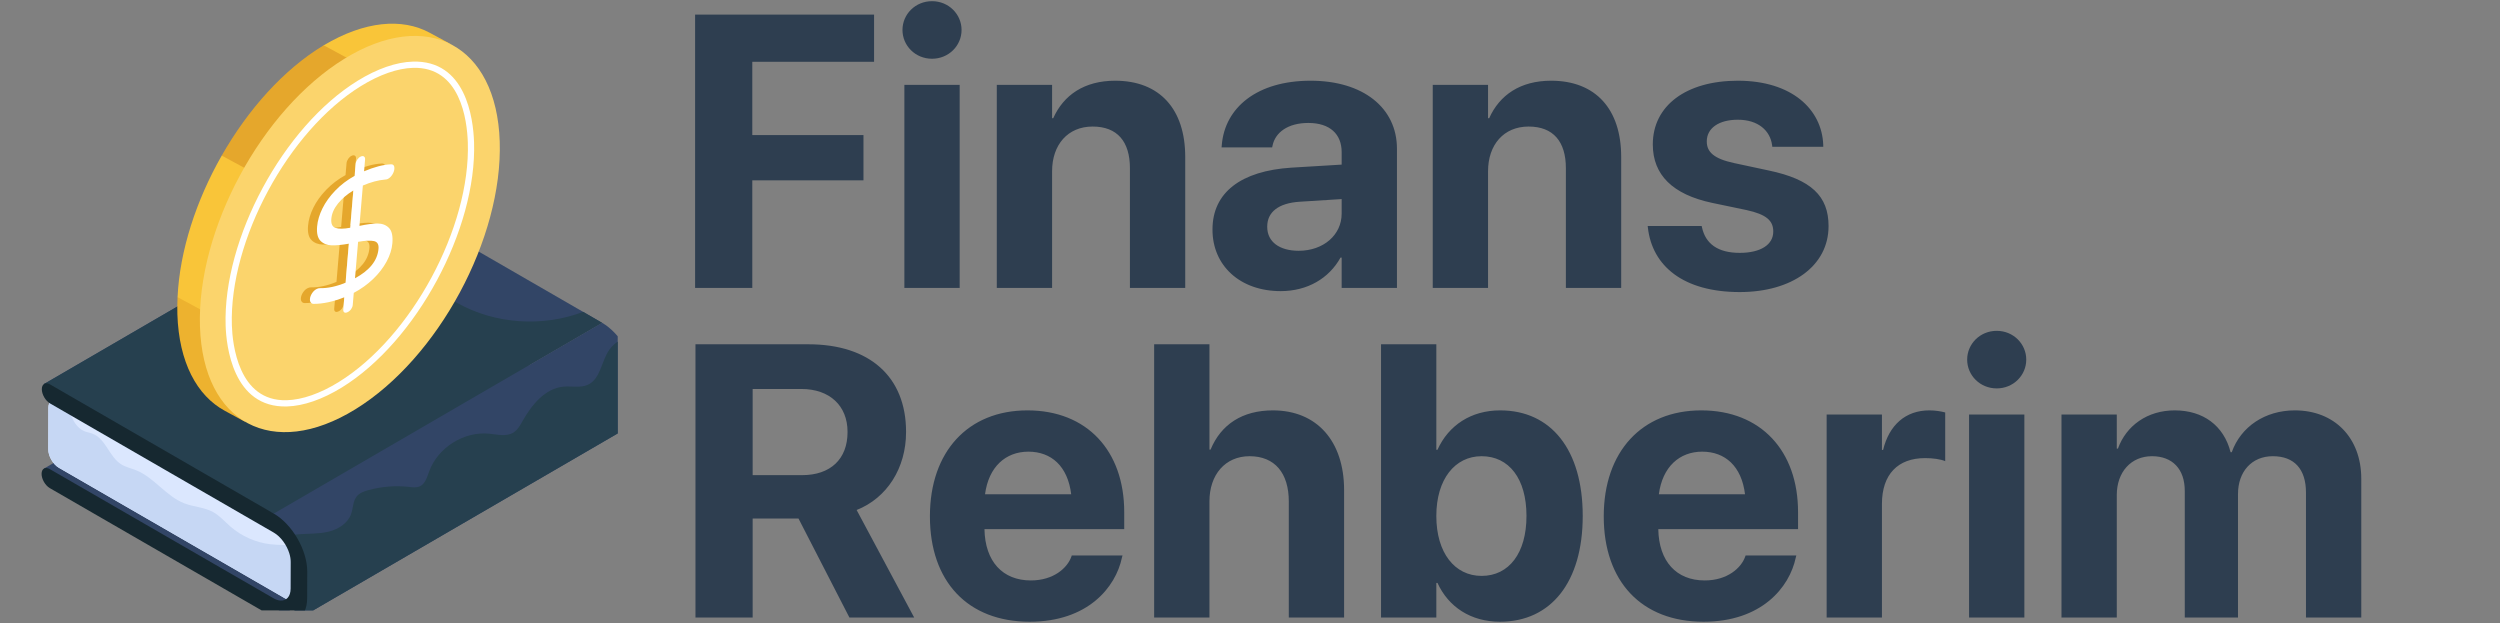 <svg width="1372" height="342" viewBox="0 0 1372 342" fill="none" xmlns="http://www.w3.org/2000/svg">
<rect x="0" y="0" width="1372" height="342" fill="#808080" stroke="none"/>
<path d="M381.472 158V8.024H479.689V33.904H412.86V74.126H473.869V98.966H412.86V158H381.472ZM511.492 32.241C502.346 32.241 495.279 25.069 495.279 16.443C495.279 7.817 502.346 0.645 511.492 0.645C520.639 0.645 527.706 7.817 527.706 16.443C527.706 25.069 520.639 32.241 511.492 32.241ZM496.318 158V46.584H526.667V158H496.318ZM547.038 158V46.584H577.386V64.876H578.01C583.726 52.092 595.159 44.297 611.996 44.297C636.524 44.297 650.451 59.991 650.451 86.078V158H620.103V92.314C620.103 77.764 613.243 69.449 599.628 69.449C586.013 69.449 577.386 79.427 577.386 93.977V158H547.038ZM702.833 159.767C680.488 159.767 665.417 145.736 665.417 126.093V125.885C665.417 105.618 681.111 93.769 708.758 92.002L736.3 90.34V83.48C736.3 73.606 729.856 67.474 718.008 67.474C706.679 67.474 699.819 72.775 698.364 79.946L698.156 80.882H670.406L670.51 79.634C672.173 59.056 689.842 44.297 719.255 44.297C748.044 44.297 766.648 59.16 766.648 81.609V158H736.3V141.371H735.676C729.336 152.803 717.488 159.767 702.833 159.767ZM695.454 124.534C695.454 132.744 702.21 137.629 712.707 137.629C726.322 137.629 736.3 128.899 736.3 117.258V109.255L713.331 110.71C701.586 111.438 695.454 116.427 695.454 124.326V124.534ZM786.292 158V46.584H816.64V64.876H817.264C822.98 52.092 834.413 44.297 851.25 44.297C875.778 44.297 889.705 59.991 889.705 86.078V158H859.357V92.314C859.357 77.764 852.497 69.449 838.882 69.449C825.267 69.449 816.64 79.427 816.64 93.977V158H786.292ZM954.767 160.287C923.899 160.287 906.75 146.048 904.36 124.949L904.256 124.014H933.877L934.085 124.949C936.059 133.68 942.607 138.772 954.767 138.772C966.2 138.772 973.164 134.303 973.164 127.132V127.028C973.164 121.104 969.422 117.674 958.509 115.283L939.593 111.334C917.975 106.761 907.062 95.952 907.062 79.323V79.219C907.062 58.016 925.354 44.297 953.728 44.297C983.349 44.297 999.874 59.991 1000.6 79.53V80.57H972.644L972.54 79.738C971.501 71.735 964.953 65.707 953.728 65.707C943.231 65.707 936.683 70.384 936.683 77.556V77.66C936.683 83.376 940.529 87.118 951.753 89.508L970.669 93.561C993.95 98.446 1003.51 107.592 1003.51 124.014V124.118C1003.51 145.944 983.453 160.287 954.767 160.287Z" fill="#2E3E50"/>
<path d="M381.671 338.918V188.942H443.615C477.29 188.942 497.245 206.819 497.245 236.96V237.167C497.245 256.915 486.748 273.336 470.118 279.884L501.714 338.918H466.169L438.211 284.561H413.059V338.918H381.671ZM413.059 260.76H440.186C455.776 260.76 465.13 251.926 465.13 237.167V236.96C465.13 222.617 455.256 213.471 439.77 213.471H413.059V260.76ZM565.113 341.204C531.023 341.204 510.34 319.067 510.34 283.418V283.314C510.34 247.872 531.231 225.215 563.866 225.215C596.501 225.215 616.976 247.353 616.976 281.027V290.381H540.273C540.585 308.154 550.251 318.547 565.737 318.547C578.209 318.547 585.796 311.687 587.979 305.451L588.186 304.828H616.041L615.729 305.971C612.299 322.393 596.917 341.204 565.113 341.204ZM564.386 247.872C551.914 247.872 542.56 256.187 540.585 271.257H587.875C586.004 255.875 576.962 247.872 564.386 247.872ZM633.397 338.918V188.942H663.746V246.729H664.369C670.086 232.906 681.83 225.215 698.564 225.215C722.676 225.215 737.642 242.052 737.642 268.971V338.918H707.294V275.207C707.294 259.617 699.603 250.367 685.78 250.367C672.372 250.367 663.746 260.552 663.746 275.103V338.918H633.397ZM823.179 341.204C807.174 341.204 794.91 333.098 788.881 319.898H788.258V338.918H757.909V188.942H788.258V246.833H788.881C795.014 233.322 807.382 225.215 823.283 225.215C851.241 225.215 868.598 246.833 868.598 283.106V283.21C868.598 319.379 851.241 341.204 823.179 341.204ZM813.098 316.053C828.168 316.053 837.73 303.477 837.73 283.21V283.106C837.73 262.735 828.168 250.367 813.098 250.367C798.443 250.367 788.258 263.047 788.258 283.106V283.21C788.258 303.373 798.339 316.053 813.098 316.053ZM934.908 341.204C900.817 341.204 880.135 319.067 880.135 283.418V283.314C880.135 247.872 901.025 225.215 933.66 225.215C966.295 225.215 986.77 247.353 986.77 281.027V290.381H910.068C910.379 308.154 920.045 318.547 935.531 318.547C948.003 318.547 955.59 311.687 957.773 305.451L957.981 304.828H985.835L985.523 305.971C982.093 322.393 966.711 341.204 934.908 341.204ZM934.18 247.872C921.708 247.872 912.354 256.187 910.379 271.257H957.669C955.798 255.875 946.756 247.872 934.18 247.872ZM1002.46 338.918V227.502H1032.81V246.937H1033.44C1036.76 233.218 1045.8 225.215 1058.8 225.215C1062.12 225.215 1065.24 225.735 1067.53 226.358V253.069C1065.03 252.03 1060.87 251.406 1056.51 251.406C1041.54 251.406 1032.81 260.344 1032.81 276.558V338.918H1002.46ZM1095.8 213.159C1086.65 213.159 1079.58 205.987 1079.58 197.361C1079.58 188.735 1086.65 181.563 1095.8 181.563C1104.94 181.563 1112.01 188.735 1112.01 197.361C1112.01 205.987 1104.94 213.159 1095.8 213.159ZM1080.62 338.918V227.502H1110.97V338.918H1080.62ZM1131.34 338.918V227.502H1161.69V246.21H1162.31C1166.89 233.53 1178.53 225.215 1193.49 225.215C1209.08 225.215 1220.41 233.53 1224.15 248.184H1224.78C1229.77 234.153 1243.07 225.215 1259.39 225.215C1281.21 225.215 1295.87 240.285 1295.87 262.735V338.918H1265.52V270.322C1265.52 257.434 1259.08 250.367 1247.33 250.367C1235.79 250.367 1228.21 258.785 1228.21 271.154V338.918H1199V269.387C1199 257.434 1192.25 250.367 1181.02 250.367C1169.48 250.367 1161.69 259.097 1161.69 271.673V338.918H1131.34Z" fill="#2E3E50"/>
<g clip-path="url(#clip0_687_402)">
<path d="M24.142 257.147C23.183 258.722 33.121 272.186 36.584 270.368L152.115 334.379C153.416 335.134 154.636 335.529 155.752 335.634C156.879 335.739 157.902 335.529 158.761 335.03L336.94 224.283C336.08 224.783 335.057 224.992 333.93 224.899C332.815 224.795 331.595 224.388 330.281 223.633L207.53 152.769C206.275 152.037 205.125 151.967 204.311 152.443L24.142 257.147Z" fill="#324566"/>
<path d="M24.268 210.684C23.725 213.255 32.802 226.414 36.002 222.827L150.25 281.861L330.419 177.158L207.657 106.294C206.402 105.562 205.263 105.492 204.438 105.98L24.268 210.684Z" fill="#324566"/>
<path d="M32.436 220.397C29.188 218.521 26.546 220.026 26.535 223.768L26.471 246.573C26.46 250.315 29.084 254.86 32.333 256.736L158.992 329.863C162.241 331.738 164.883 330.233 164.893 326.491L164.958 303.686C164.969 299.945 162.344 295.399 159.095 293.523L32.436 220.397Z" fill="#DBE7FE"/>
<path d="M26.479 246.566C26.467 250.308 29.082 254.863 32.336 256.734L158.991 329.864C162.245 331.735 164.883 330.236 164.895 326.494L164.964 303.683C164.964 302.369 164.651 300.952 164.081 299.592C158.852 298.906 153.529 299.302 148.3 298.674C140.27 297.709 132.565 294.281 126.476 288.982C123.327 286.24 120.549 282.974 116.877 280.975C112.09 278.361 106.36 278.21 101.259 276.269C91.149 272.411 84.664 262.045 74.612 258.036C71.905 256.955 68.976 256.363 66.513 254.817C59.935 250.692 58.076 240.849 50.848 238.036C49.314 237.444 47.664 237.223 46.153 236.584C42.202 234.922 39.959 230.739 38.529 226.683C38.135 225.556 37.774 224.405 37.391 223.255L32.441 220.396C29.186 218.513 26.549 220.024 26.537 223.766L26.479 246.566Z" fill="#C6D7F4"/>
<path d="M343.296 235.369C346.631 233.474 348.723 229.337 348.735 223.504L348.781 208.955C348.793 203.121 346.736 196.602 343.424 190.861C340.112 185.12 335.487 180.065 330.42 177.137L150.251 281.84C155.318 284.769 156.404 289.987 159.716 295.727C163.04 301.468 165.259 308.644 165.236 314.466L162.767 326.522C158.446 329.745 162.464 335.731 163.127 340.061" fill="#324566"/>
<path d="M159.711 295.728C163.047 301.469 165.254 308.639 165.243 314.461L162.767 326.523C158.445 329.742 162.466 335.727 163.128 340.062L343.297 235.369C346.632 233.475 348.724 229.338 348.736 223.505L348.782 208.955C348.794 203.122 346.737 196.602 343.425 190.862C342.553 189.351 341.589 187.887 340.555 186.504C338.114 187.852 335.999 189.642 334.372 191.977C330.014 198.241 329.608 207.875 322.693 211.117C318.58 213.046 313.745 211.779 309.225 212.186C299.115 213.116 291.828 222.168 286.82 230.988C285.46 233.394 284.066 235.951 281.718 237.403C277.883 239.762 272.979 238.461 268.506 238.007C254.607 236.625 240.337 245.573 235.537 258.681C234.387 261.842 233.375 265.607 230.285 266.943C228.472 267.733 226.403 267.431 224.451 267.211C216.955 266.374 209.309 267.001 202.046 269.012C199.745 269.651 197.375 270.511 195.84 272.347C193.621 275.02 193.842 278.901 192.656 282.167C190.797 287.291 185.544 290.51 180.245 291.789C174.934 293.067 169.403 292.788 163.965 293.206C162.198 293.346 160.443 293.555 158.7 293.857C159.014 294.473 159.351 295.101 159.711 295.728Z" fill="#26404F"/>
<path d="M36.007 222.816L150.251 281.85L330.421 177.146L320.032 171.149C297.801 179.609 271.805 177.913 250.992 166.315C243.636 162.225 236.699 156.891 228.436 155.217C224.474 154.416 220.36 154.508 216.42 153.579C208.309 151.696 201.418 145.305 198.908 137.368C197.025 131.383 197.432 124.562 194.004 119.309C192.784 117.438 191.191 115.939 189.379 114.719L24.27 210.672C23.724 213.24 32.8 226.407 36.007 222.816Z" fill="#26404F"/>
<path d="M27.497 210.98C24.993 209.534 22.958 210.701 22.95 213.579C22.942 216.45 24.963 219.957 27.468 221.403L150.221 292.275C152.174 293.402 153.948 295.099 155.445 297.126C156.936 299.15 158.124 301.491 158.828 303.819C159.295 305.375 159.549 306.923 159.544 308.423L159.503 322.979C159.497 325.23 158.907 326.927 157.892 328.067C156.876 329.2 155.435 329.741 153.763 329.592C152.644 329.488 151.425 329.088 150.119 328.334L27.365 257.462C24.861 256.016 22.826 257.175 22.818 260.053C22.81 262.931 24.831 266.432 27.336 267.878L150.09 338.75C155.176 341.686 159.806 341.977 163.133 340.074C166.47 338.179 168.557 334.052 168.574 328.216L168.615 313.66C168.632 307.832 166.575 301.312 163.259 295.576C159.949 289.836 155.323 284.781 150.251 281.852L27.497 210.98Z" fill="#162830"/>
<path d="M97.344 172.428C98.187 198.848 108.033 217.104 123.346 225.425L135.71 232.146C125.485 226.564 149.849 215.286 166.738 200.517C162.764 143.267 136.787 137.526 97.447 163.067C97.3 166.221 97.247 169.349 97.344 172.428Z" fill="#EDB22F"/>
<path d="M248.295 24.718L235.864 17.999C220.684 9.761 200.101 11.471 177.671 24.871C160.028 62.26 181.812 68.716 230.984 53.685C236.206 35.893 240.105 20.294 248.295 24.718Z" fill="#F9C539"/>
<path d="M121.679 85.389C107.665 109.976 98.629 137.565 97.446 163.073L166.737 200.523C175.027 193.272 181.525 185.185 181.225 176.509C180.137 142.403 173.544 129.589 180.911 117.403C190.225 63.917 161.646 66.263 121.679 85.389Z" fill="#F9C539"/>
<path d="M209.776 93.937C220.584 87.266 226.313 69.599 230.984 53.685L177.67 24.871C177.652 24.872 177.637 24.872 177.619 24.872C155.683 38.07 136.071 60.142 121.68 85.39L180.912 117.404C185.031 110.589 193.499 103.97 209.776 93.937Z" fill="#E5A72C"/>
<path d="M188.879 32.33C234.362 4.268 272.538 24.556 274.249 77.701C275.957 130.747 240.553 196.53 195.069 224.591C149.669 252.601 111.448 232.241 109.74 179.195C108.029 126.051 143.478 60.34 188.879 32.33Z" fill="#FBD46C"/>
<path d="M157.5 223.065C127.606 223.942 124.169 189.365 123.827 178.746C122.293 131.057 155.472 69.5 196.28 44.321C206.993 37.714 217.46 34.081 226.555 33.814C255.578 32.962 259.727 64.54 260.165 78.156C261.699 125.844 228.502 187.413 187.669 212.606C177.009 219.181 166.577 222.799 157.5 223.065ZM226.656 37.235C218.163 37.484 208.279 40.943 198.079 47.235C158.184 71.848 125.749 132.022 127.251 178.635C127.565 188.453 130.671 220.428 157.4 219.644C165.877 219.395 175.72 215.953 185.869 209.692C225.787 185.064 258.243 124.879 256.741 78.266C256.337 65.676 252.598 36.474 226.656 37.235Z" fill="white"/>
<path d="M208.459 124.609C210.07 126.216 210.705 129.033 210.363 133.059C210.085 136.348 209.025 139.708 207.186 143.123C205.331 146.561 202.863 149.745 199.751 152.721C196.64 155.681 193.115 158.202 189.177 160.284L188.619 166.877C188.549 167.695 188.259 168.463 187.73 169.218C187.201 169.973 186.534 170.53 185.741 170.899C185.008 171.241 184.427 171.281 183.985 171.009C183.543 170.737 183.352 170.164 183.426 169.297L183.985 162.704C177.904 165.122 172.293 166.334 167.179 166.33C166.53 166.339 166.002 166.092 165.608 165.582C165.213 165.089 165.057 164.437 165.126 163.619C165.215 162.576 165.616 161.495 166.327 160.425C167.052 159.347 167.921 158.572 168.933 158.1C169.505 157.834 170.038 157.693 170.53 157.71C174.932 157.801 179.639 156.794 184.663 154.699L186.477 133.298C182.728 133.966 179.574 134.28 177.044 134.212C174.53 134.12 172.485 133.316 170.927 131.746C169.369 130.176 168.746 127.554 169.056 123.897C169.329 120.672 170.299 117.369 171.984 113.949C173.667 110.545 176.001 107.285 179.028 104.149C182.04 101.019 185.58 98.321 189.63 96.079L190.182 89.566C190.25 88.764 190.558 87.958 191.09 87.171C191.62 86.4 192.246 85.831 192.979 85.489C193.727 85.14 194.319 85.142 194.786 85.448C195.252 85.77 195.443 86.344 195.375 87.146L194.831 93.563C200.369 91.229 205.225 89.952 209.37 89.745C210.918 89.61 211.604 90.492 211.446 92.353C211.362 93.348 210.963 94.396 210.279 95.486C209.58 96.582 208.725 97.366 207.713 97.837C207.375 97.994 206.931 98.078 206.38 98.104C202.648 98.41 198.583 99.504 194.169 101.376L192.292 123.53C196.296 122.666 199.586 122.242 202.166 122.226C204.759 122.22 206.861 123.012 208.459 124.609ZM189.856 152.279C197.903 147.927 202.206 142.532 202.753 136.083C202.958 133.66 202.105 132.255 200.208 131.86C198.312 131.465 195.427 131.592 191.551 132.274L189.856 152.279ZM187.217 124.555L188.952 104.084C185.507 106.168 182.698 108.556 180.509 111.27C178.305 114.008 177.097 116.79 176.855 119.646C176.624 122.373 177.399 124.03 179.165 124.64C180.946 125.243 183.625 125.212 187.217 124.555Z" fill="#E5A72C"/>
<path d="M213.432 125.047C215.043 126.653 215.677 129.47 215.336 133.497C215.057 136.786 213.998 140.146 212.159 143.561C210.303 146.998 207.836 150.183 204.724 153.159C201.612 156.119 198.088 158.639 194.15 160.721L193.591 167.315C193.522 168.133 193.231 168.9 192.702 169.655C192.174 170.41 191.506 170.968 190.714 171.337C189.981 171.679 189.4 171.718 188.958 171.447C188.516 171.175 188.325 170.601 188.399 169.735L188.957 163.141C182.877 165.559 177.266 166.772 172.152 166.767C171.503 166.777 170.974 166.53 170.581 166.02C170.186 165.526 170.03 164.875 170.099 164.056C170.187 163.014 170.589 161.933 171.3 160.862C172.025 159.784 172.894 159.01 173.906 158.538C174.478 158.271 175.011 158.131 175.503 158.148C179.905 158.238 184.612 157.231 189.636 155.136L191.449 133.735C187.701 134.404 184.547 134.718 182.017 134.649C179.502 134.557 177.457 133.754 175.899 132.184C174.342 130.614 173.719 127.992 174.029 124.334C174.302 121.11 175.272 117.807 176.957 114.387C178.64 110.983 180.973 107.723 184 104.586C187.013 101.456 190.553 98.759 194.603 96.517L195.155 90.003C195.223 89.201 195.531 88.395 196.062 87.608C196.592 86.837 197.219 86.268 197.952 85.926C198.7 85.578 199.291 85.579 199.759 85.885C200.225 86.208 200.416 86.781 200.348 87.583L199.804 94C205.341 91.666 210.197 90.389 214.343 90.183C215.89 90.047 216.576 90.93 216.419 92.79C216.334 93.785 215.935 94.834 215.252 95.923C214.553 97.019 213.697 97.803 212.685 98.275C212.348 98.432 211.904 98.516 211.352 98.542C207.621 98.848 203.555 99.941 199.142 101.813L197.264 123.968C201.269 123.103 204.559 122.679 207.138 122.664C209.731 122.657 211.834 123.449 213.432 125.047ZM194.828 152.716C202.875 148.365 207.179 142.969 207.725 136.52C207.931 134.098 207.078 132.692 205.181 132.297C203.284 131.902 200.399 132.03 196.524 132.711L194.828 152.716ZM192.19 124.992L193.925 104.522C190.479 106.605 187.67 108.993 185.482 111.708C183.278 114.446 182.07 117.228 181.828 120.083C181.597 122.81 182.372 124.468 184.138 125.078C185.918 125.681 188.598 125.649 192.19 124.992Z" fill="white"/>
</g>
<defs>
<clipPath id="clip0_687_402">
<rect width="322" height="322" fill="white" transform="translate(17 13)"/>
</clipPath>
</defs>
</svg>
